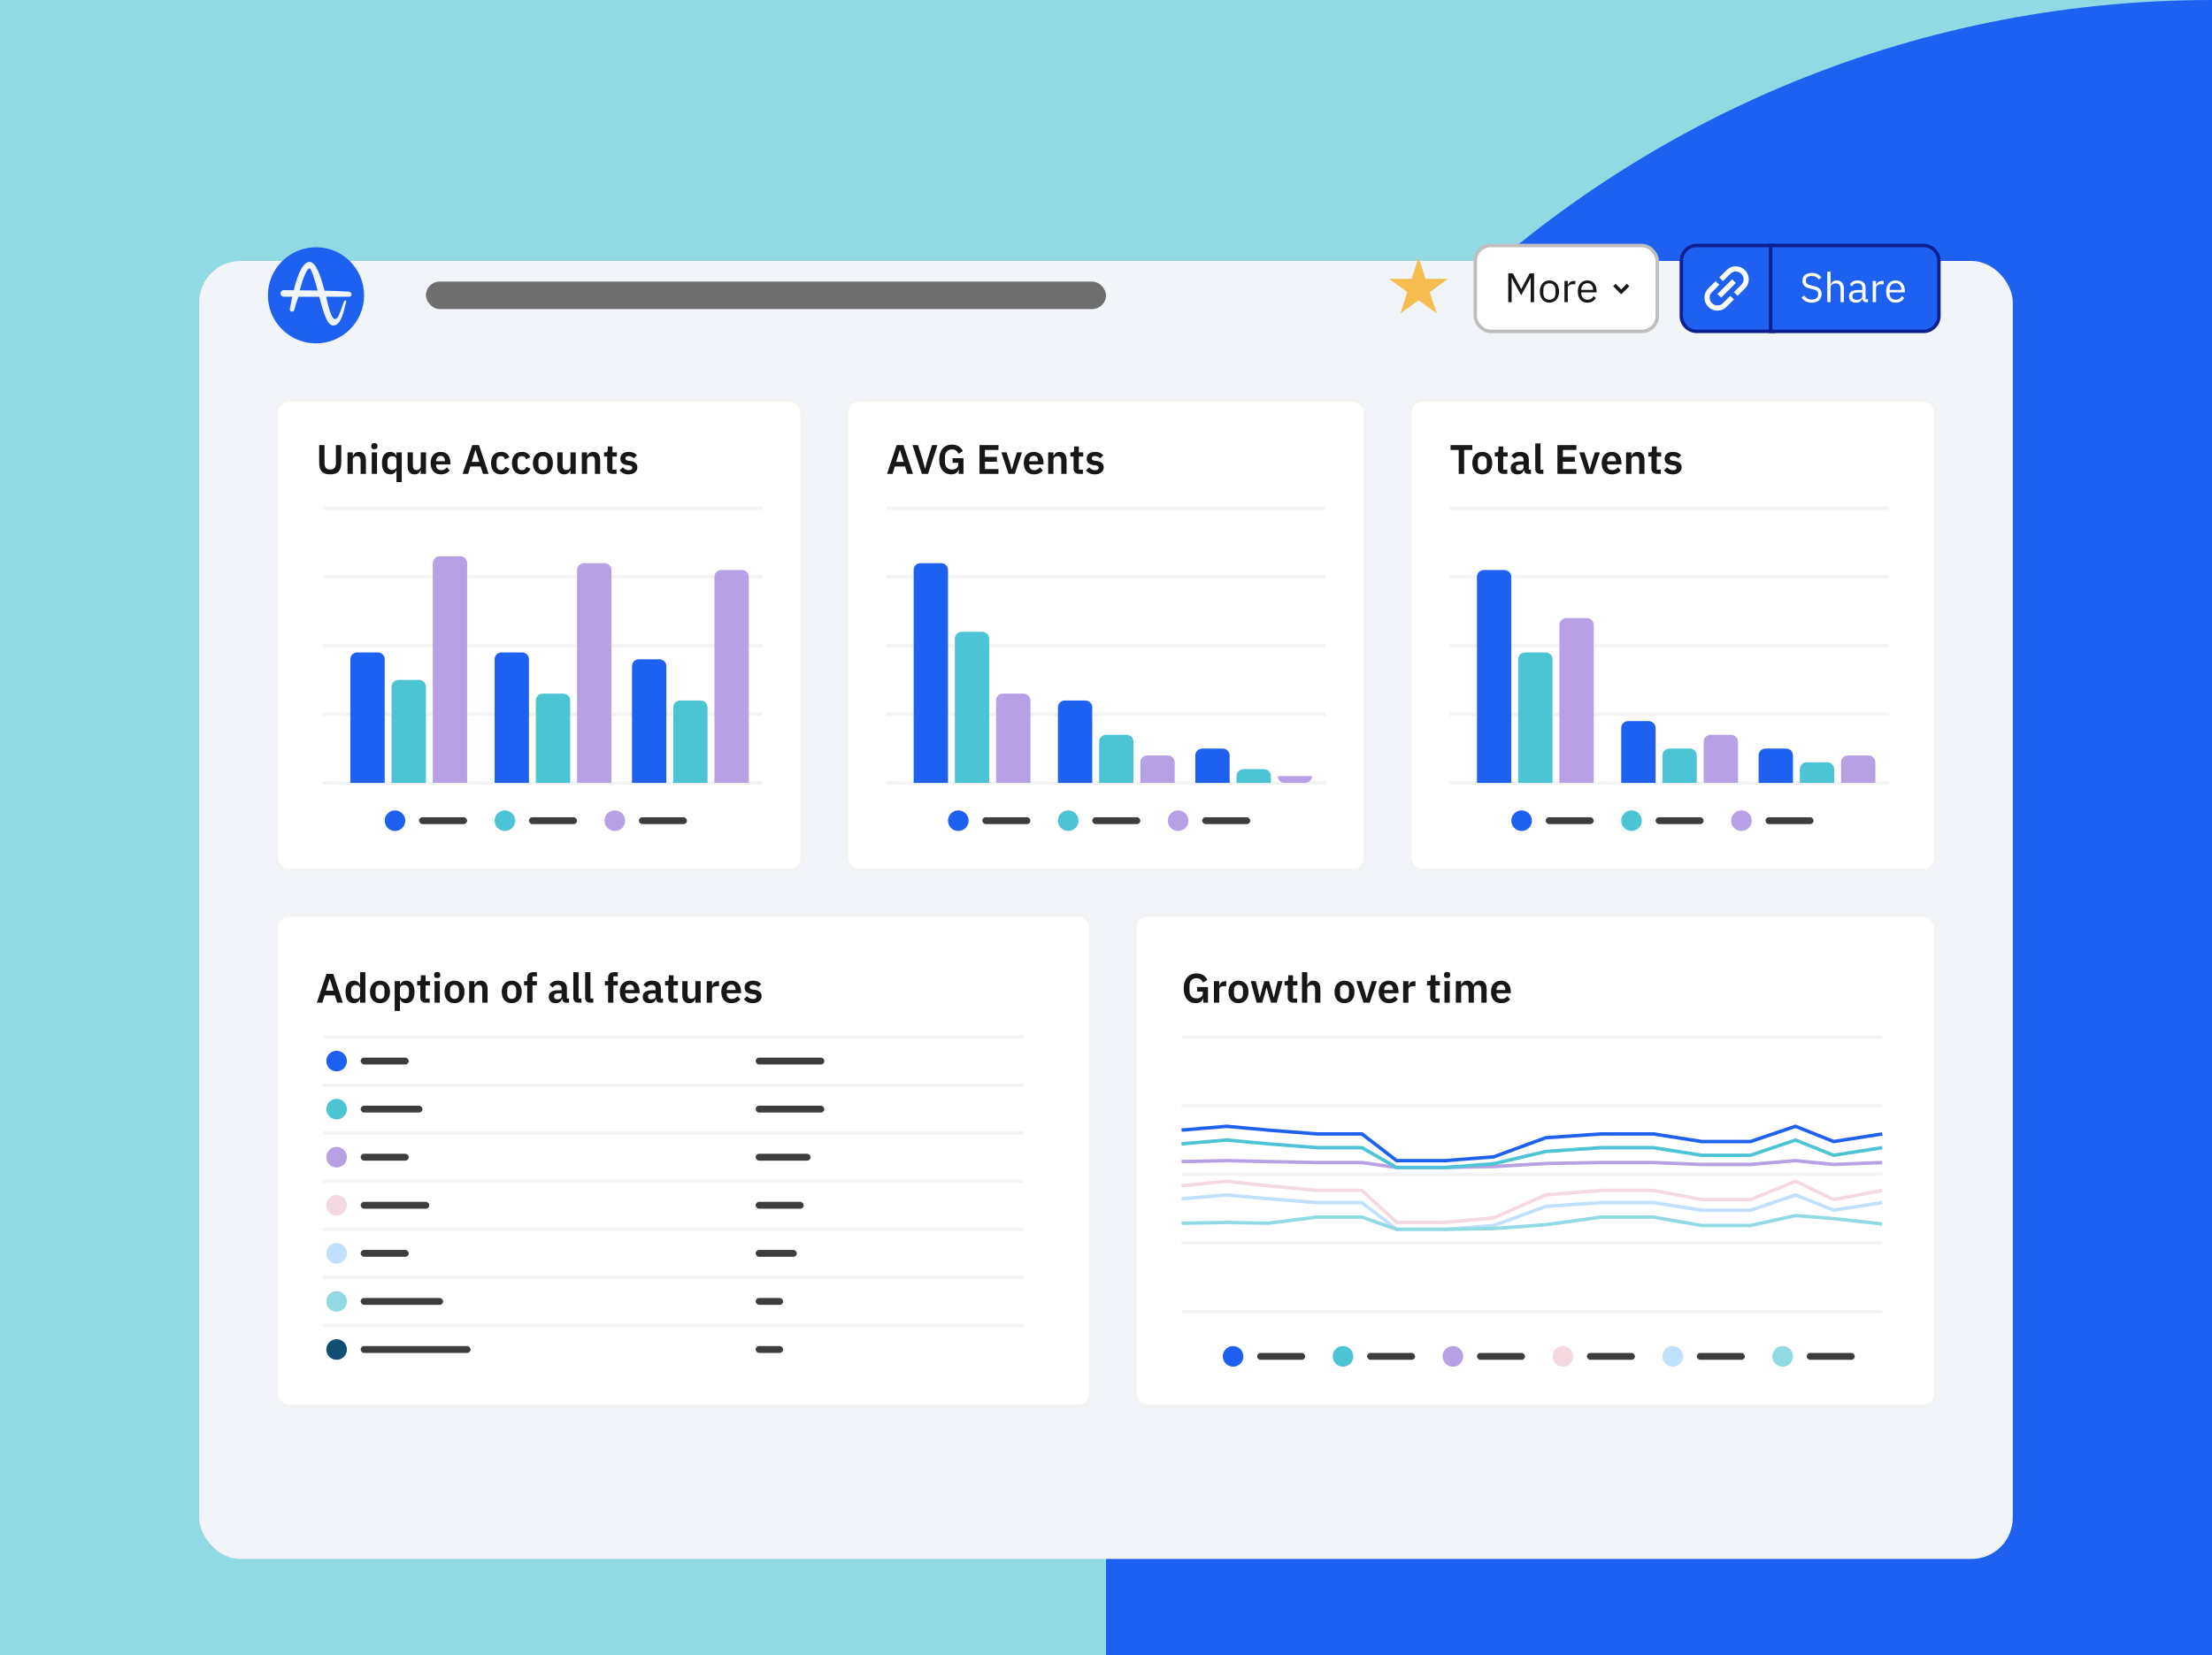 <svg xmlns="http://www.w3.org/2000/svg" fill="none" viewBox="0 0 322 241" height="241" width="322">
<rect fill="#91D9E3" height="241" width="322"></rect>
<path fill="#1E61F0" d="M161 161C161 72.082 233.082 0 322 0V241H161V161Z"></path>
<g filter="url(#filter0_d_3741_6303)">
<rect fill="#F1F4F9" rx="6" height="189" width="264" y="26" x="29"></rect>
</g>
<path fill="#F5BD4F" d="M206.5 37.5L207.51 40.609H210.78L208.135 42.531L209.145 45.641L206.5 43.719L203.855 45.641L204.865 42.531L202.22 40.609H205.49L206.5 37.5Z"></path>
<rect fill="white" rx="2.25" height="12.5" width="26.5" y="35.75" x="214.75"></rect>
<rect stroke-width="0.5" stroke="#BEBEBE" rx="2.25" height="12.5" width="26.5" y="35.75" x="214.75"></rect>
<path fill="#171717" d="M222.822 40.472H222.792L222.438 41.174L221.436 42.998L220.434 41.174L220.08 40.472H220.05V44H219.558V39.812H220.23L221.43 42.068H221.46L222.666 39.812H223.314V44H222.822V40.472ZM225.549 44.072C225.341 44.072 225.151 44.034 224.979 43.958C224.807 43.882 224.659 43.774 224.535 43.634C224.415 43.49 224.321 43.32 224.253 43.124C224.185 42.924 224.151 42.7 224.151 42.452C224.151 42.208 224.185 41.986 224.253 41.786C224.321 41.586 224.415 41.416 224.535 41.276C224.659 41.132 224.807 41.022 224.979 40.946C225.151 40.87 225.341 40.832 225.549 40.832C225.757 40.832 225.945 40.87 226.113 40.946C226.285 41.022 226.433 41.132 226.557 41.276C226.681 41.416 226.777 41.586 226.845 41.786C226.913 41.986 226.947 42.208 226.947 42.452C226.947 42.7 226.913 42.924 226.845 43.124C226.777 43.32 226.681 43.49 226.557 43.634C226.433 43.774 226.285 43.882 226.113 43.958C225.945 44.034 225.757 44.072 225.549 44.072ZM225.549 43.646C225.809 43.646 226.021 43.566 226.185 43.406C226.349 43.246 226.431 43.002 226.431 42.674V42.23C226.431 41.902 226.349 41.658 226.185 41.498C226.021 41.338 225.809 41.258 225.549 41.258C225.289 41.258 225.077 41.338 224.913 41.498C224.749 41.658 224.667 41.902 224.667 42.23V42.674C224.667 43.002 224.749 43.246 224.913 43.406C225.077 43.566 225.289 43.646 225.549 43.646ZM227.737 44V40.904H228.217V41.474H228.247C228.303 41.326 228.403 41.194 228.547 41.078C228.691 40.962 228.889 40.904 229.141 40.904H229.327V41.384H229.045C228.785 41.384 228.581 41.434 228.433 41.534C228.289 41.63 228.217 41.752 228.217 41.9V44H227.737ZM231.074 44.072C230.862 44.072 230.67 44.034 230.498 43.958C230.33 43.882 230.184 43.774 230.06 43.634C229.94 43.49 229.846 43.32 229.778 43.124C229.714 42.924 229.682 42.7 229.682 42.452C229.682 42.208 229.714 41.986 229.778 41.786C229.846 41.586 229.94 41.416 230.06 41.276C230.184 41.132 230.33 41.022 230.498 40.946C230.67 40.87 230.862 40.832 231.074 40.832C231.282 40.832 231.468 40.87 231.632 40.946C231.796 41.022 231.936 41.128 232.052 41.264C232.168 41.396 232.256 41.554 232.316 41.738C232.38 41.922 232.412 42.124 232.412 42.344V42.572H230.186V42.716C230.186 42.848 230.206 42.972 230.246 43.088C230.29 43.2 230.35 43.298 230.426 43.382C230.506 43.466 230.602 43.532 230.714 43.58C230.83 43.628 230.96 43.652 231.104 43.652C231.3 43.652 231.47 43.606 231.614 43.514C231.762 43.422 231.876 43.29 231.956 43.118L232.298 43.364C232.198 43.576 232.042 43.748 231.83 43.88C231.618 44.008 231.366 44.072 231.074 44.072ZM231.074 41.234C230.942 41.234 230.822 41.258 230.714 41.306C230.606 41.35 230.512 41.414 230.432 41.498C230.356 41.582 230.296 41.682 230.252 41.798C230.208 41.91 230.186 42.034 230.186 42.17V42.212H231.896V42.146C231.896 41.87 231.82 41.65 231.668 41.486C231.52 41.318 231.322 41.234 231.074 41.234Z"></path>
<path stroke-width="0.5" stroke="#171717" d="M235 41.5L236 42.5L237 41.5"></path>
<path fill="#1E61F0" d="M258 35.75H258.25V36V48V48.25H258H247C245.757 48.25 244.75 47.243 244.75 46V38C244.75 36.757 245.757 35.75 247 35.75H258Z"></path>
<path stroke-width="0.5" stroke="#0D1F91" d="M258 35.75H258.25V36V48V48.25H258H247C245.757 48.25 244.75 47.243 244.75 46V38C244.75 36.757 245.757 35.75 247 35.75H258Z"></path>
<path fill="white" d="M252.41 43.605L251.342 44.673C250.973 45.042 250.528 45.227 250.008 45.227C249.487 45.227 249.042 45.042 248.673 44.673C248.304 44.304 248.119 43.859 248.119 43.339C248.119 42.818 248.304 42.373 248.673 42.004L249.741 40.936L250.275 41.47L249.207 42.538C248.985 42.76 248.873 43.027 248.873 43.339C248.873 43.65 248.985 43.917 249.207 44.139C249.429 44.362 249.696 44.473 250.008 44.473C250.319 44.473 250.586 44.362 250.809 44.139L251.876 43.072L252.41 43.605ZM250.542 43.339L250.008 42.805L252.143 40.669L252.677 41.203L250.542 43.339ZM252.944 43.072L252.41 42.538L253.478 41.47C253.7 41.248 253.811 40.981 253.811 40.669C253.811 40.358 253.7 40.091 253.478 39.868C253.255 39.646 252.988 39.535 252.677 39.535C252.366 39.535 252.099 39.646 251.876 39.868L250.809 40.936L250.275 40.402L251.342 39.335C251.712 38.965 252.156 38.781 252.677 38.781C253.198 38.781 253.642 38.965 254.012 39.335C254.381 39.704 254.565 40.149 254.565 40.669C254.565 41.19 254.381 41.635 254.012 42.004L252.944 43.072Z"></path>
<path fill="#1E61F0" d="M258 35.75H257.75V36V48V48.25H258H280C281.243 48.25 282.25 47.243 282.25 46V38C282.25 36.757 281.243 35.75 280 35.75H258Z"></path>
<path stroke-width="0.5" stroke="#0D1F91" d="M258 35.75H257.75V36V48V48.25H258H280C281.243 48.25 282.25 47.243 282.25 46V38C282.25 36.757 281.243 35.75 280 35.75H258Z"></path>
<path fill="white" d="M263.734 44.072C263.394 44.072 263.104 44.008 262.864 43.88C262.624 43.748 262.42 43.568 262.252 43.34L262.624 43.028C262.772 43.224 262.936 43.374 263.116 43.478C263.296 43.578 263.508 43.628 263.752 43.628C264.052 43.628 264.28 43.556 264.436 43.412C264.596 43.268 264.676 43.076 264.676 42.836C264.676 42.636 264.616 42.482 264.496 42.374C264.376 42.266 264.178 42.18 263.902 42.116L263.56 42.038C263.176 41.95 262.882 41.818 262.678 41.642C262.478 41.462 262.378 41.21 262.378 40.886C262.378 40.702 262.412 40.538 262.48 40.394C262.548 40.25 262.642 40.13 262.762 40.034C262.886 39.938 263.032 39.866 263.2 39.818C263.372 39.766 263.56 39.74 263.764 39.74C264.08 39.74 264.35 39.798 264.574 39.914C264.802 40.03 264.994 40.2 265.15 40.424L264.772 40.7C264.656 40.54 264.516 40.414 264.352 40.322C264.188 40.23 263.984 40.184 263.74 40.184C263.472 40.184 263.26 40.242 263.104 40.358C262.952 40.47 262.876 40.64 262.876 40.868C262.876 41.068 262.94 41.22 263.068 41.324C263.2 41.424 263.398 41.504 263.662 41.564L264.004 41.642C264.416 41.734 264.714 41.874 264.898 42.062C265.082 42.25 265.174 42.5 265.174 42.812C265.174 43.004 265.14 43.178 265.072 43.334C265.008 43.49 264.914 43.622 264.79 43.73C264.666 43.838 264.514 43.922 264.334 43.982C264.158 44.042 263.958 44.072 263.734 44.072ZM265.996 39.56H266.476V41.408H266.5C266.576 41.232 266.682 41.092 266.818 40.988C266.958 40.884 267.144 40.832 267.376 40.832C267.696 40.832 267.948 40.936 268.132 41.144C268.32 41.348 268.414 41.638 268.414 42.014V44H267.934V42.098C267.934 41.542 267.7 41.264 267.232 41.264C267.136 41.264 267.042 41.276 266.95 41.3C266.862 41.324 266.782 41.36 266.71 41.408C266.638 41.456 266.58 41.518 266.536 41.594C266.496 41.666 266.476 41.752 266.476 41.852V44H265.996V39.56ZM271.656 44C271.476 44 271.346 43.952 271.266 43.856C271.19 43.76 271.142 43.64 271.122 43.496H271.092C271.024 43.688 270.912 43.832 270.756 43.928C270.6 44.024 270.414 44.072 270.198 44.072C269.87 44.072 269.614 43.988 269.43 43.82C269.25 43.652 269.16 43.424 269.16 43.136C269.16 42.844 269.266 42.62 269.478 42.464C269.694 42.308 270.028 42.23 270.48 42.23H271.092V41.924C271.092 41.704 271.032 41.536 270.912 41.42C270.792 41.304 270.608 41.246 270.36 41.246C270.172 41.246 270.014 41.288 269.886 41.372C269.762 41.456 269.658 41.568 269.574 41.708L269.286 41.438C269.37 41.27 269.504 41.128 269.688 41.012C269.872 40.892 270.104 40.832 270.384 40.832C270.76 40.832 271.052 40.924 271.26 41.108C271.468 41.292 271.572 41.548 271.572 41.876V43.58H271.926V44H271.656ZM270.276 43.664C270.396 43.664 270.506 43.65 270.606 43.622C270.706 43.594 270.792 43.554 270.864 43.502C270.936 43.45 270.992 43.39 271.032 43.322C271.072 43.254 271.092 43.18 271.092 43.1V42.59H270.456C270.18 42.59 269.978 42.63 269.85 42.71C269.726 42.79 269.664 42.906 269.664 43.058V43.184C269.664 43.336 269.718 43.454 269.826 43.538C269.938 43.622 270.088 43.664 270.276 43.664ZM272.612 44V40.904H273.092V41.474H273.122C273.178 41.326 273.278 41.194 273.422 41.078C273.566 40.962 273.764 40.904 274.016 40.904H274.202V41.384H273.92C273.66 41.384 273.456 41.434 273.308 41.534C273.164 41.63 273.092 41.752 273.092 41.9V44H272.612ZM275.949 44.072C275.737 44.072 275.545 44.034 275.373 43.958C275.205 43.882 275.059 43.774 274.935 43.634C274.815 43.49 274.721 43.32 274.653 43.124C274.589 42.924 274.557 42.7 274.557 42.452C274.557 42.208 274.589 41.986 274.653 41.786C274.721 41.586 274.815 41.416 274.935 41.276C275.059 41.132 275.205 41.022 275.373 40.946C275.545 40.87 275.737 40.832 275.949 40.832C276.157 40.832 276.343 40.87 276.507 40.946C276.671 41.022 276.811 41.128 276.927 41.264C277.043 41.396 277.131 41.554 277.191 41.738C277.255 41.922 277.287 42.124 277.287 42.344V42.572H275.061V42.716C275.061 42.848 275.081 42.972 275.121 43.088C275.165 43.2 275.225 43.298 275.301 43.382C275.381 43.466 275.477 43.532 275.589 43.58C275.705 43.628 275.835 43.652 275.979 43.652C276.175 43.652 276.345 43.606 276.489 43.514C276.637 43.422 276.751 43.29 276.831 43.118L277.173 43.364C277.073 43.576 276.917 43.748 276.705 43.88C276.493 44.008 276.241 44.072 275.949 44.072ZM275.949 41.234C275.817 41.234 275.697 41.258 275.589 41.306C275.481 41.35 275.387 41.414 275.307 41.498C275.231 41.582 275.171 41.682 275.127 41.798C275.083 41.91 275.061 42.034 275.061 42.17V42.212H276.771V42.146C276.771 41.87 276.695 41.65 276.543 41.486C276.395 41.318 276.197 41.234 275.949 41.234Z"></path>
<rect stroke-width="0.5" stroke="#F3F3F3" fill="white" rx="1.75" height="71.5" width="118.5" y="133.25" x="40.25"></rect>
<rect fill="#3D3D3D" rx="0.5" height="1" width="10" y="154" x="110"></rect>
<rect fill="#3D3D3D" rx="0.5" height="1" width="10" y="161" x="110"></rect>
<rect fill="#3D3D3D" rx="0.5" height="1" width="8" y="168" x="110"></rect>
<rect fill="#3D3D3D" rx="0.5" height="1" width="7" y="175" x="110"></rect>
<rect fill="#3D3D3D" rx="0.5" height="1" width="6" y="182" x="110"></rect>
<rect fill="#3D3D3D" rx="0.5" height="1" width="4" y="189" x="110"></rect>
<rect fill="#3D3D3D" rx="0.5" height="1" width="4" y="196" x="110"></rect>
<path fill="#171717" d="M49.084 146L48.748 144.932H47.26L46.93 146H46.126L47.53 141.812H48.514L49.906 146H49.084ZM48.016 142.532H47.986L47.452 144.254H48.556L48.016 142.532ZM52.419 145.478H52.389C52.333 145.658 52.227 145.802 52.071 145.91C51.915 146.018 51.733 146.072 51.525 146.072C51.129 146.072 50.825 145.93 50.613 145.646C50.405 145.362 50.301 144.956 50.301 144.428C50.301 143.904 50.405 143.502 50.613 143.222C50.825 142.938 51.129 142.796 51.525 142.796C51.733 142.796 51.915 142.85 52.071 142.958C52.227 143.062 52.333 143.204 52.389 143.384H52.419V141.56H53.187V146H52.419V145.478ZM51.771 145.436C51.955 145.436 52.109 145.392 52.233 145.304C52.357 145.216 52.419 145.09 52.419 144.926V143.93C52.419 143.778 52.357 143.656 52.233 143.564C52.109 143.472 51.955 143.426 51.771 143.426C51.571 143.426 51.409 143.494 51.285 143.63C51.165 143.762 51.105 143.94 51.105 144.164V144.704C51.105 144.928 51.165 145.106 51.285 145.238C51.409 145.37 51.571 145.436 51.771 145.436ZM55.315 146.072C55.091 146.072 54.889 146.034 54.709 145.958C54.533 145.882 54.381 145.772 54.253 145.628C54.129 145.484 54.033 145.312 53.965 145.112C53.897 144.908 53.863 144.68 53.863 144.428C53.863 144.176 53.897 143.95 53.965 143.75C54.033 143.55 54.129 143.38 54.253 143.24C54.381 143.096 54.533 142.986 54.709 142.91C54.889 142.834 55.091 142.796 55.315 142.796C55.539 142.796 55.741 142.834 55.921 142.91C56.101 142.986 56.253 143.096 56.377 143.24C56.505 143.38 56.603 143.55 56.671 143.75C56.739 143.95 56.773 144.176 56.773 144.428C56.773 144.68 56.739 144.908 56.671 145.112C56.603 145.312 56.505 145.484 56.377 145.628C56.253 145.772 56.101 145.882 55.921 145.958C55.741 146.034 55.539 146.072 55.315 146.072ZM55.315 145.454C55.519 145.454 55.679 145.392 55.795 145.268C55.911 145.144 55.969 144.962 55.969 144.722V144.14C55.969 143.904 55.911 143.724 55.795 143.6C55.679 143.476 55.519 143.414 55.315 143.414C55.115 143.414 54.957 143.476 54.841 143.6C54.725 143.724 54.667 143.904 54.667 144.14V144.722C54.667 144.962 54.725 145.144 54.841 145.268C54.957 145.392 55.115 145.454 55.315 145.454ZM57.454 142.868H58.222V143.384H58.246C58.302 143.204 58.408 143.062 58.564 142.958C58.72 142.85 58.902 142.796 59.11 142.796C59.51 142.796 59.814 142.938 60.022 143.222C60.234 143.502 60.34 143.904 60.34 144.428C60.34 144.956 60.234 145.362 60.022 145.646C59.814 145.93 59.51 146.072 59.11 146.072C58.902 146.072 58.72 146.018 58.564 145.91C58.412 145.802 58.306 145.658 58.246 145.478H58.222V147.2H57.454V142.868ZM58.864 145.436C59.064 145.436 59.226 145.37 59.35 145.238C59.474 145.106 59.536 144.928 59.536 144.704V144.164C59.536 143.94 59.474 143.762 59.35 143.63C59.226 143.494 59.064 143.426 58.864 143.426C58.68 143.426 58.526 143.472 58.402 143.564C58.282 143.656 58.222 143.778 58.222 143.93V144.926C58.222 145.09 58.282 145.216 58.402 145.304C58.526 145.392 58.68 145.436 58.864 145.436ZM61.994 146C61.73 146 61.528 145.932 61.388 145.796C61.252 145.656 61.184 145.458 61.184 145.202V143.48H60.722V142.868H60.962C61.078 142.868 61.156 142.842 61.196 142.79C61.24 142.734 61.262 142.652 61.262 142.544V142.01H61.952V142.868H62.594V143.48H61.952V145.388H62.546V146H61.994ZM63.644 142.412C63.484 142.412 63.368 142.376 63.296 142.304C63.228 142.232 63.194 142.14 63.194 142.028V141.908C63.194 141.796 63.228 141.704 63.296 141.632C63.368 141.56 63.484 141.524 63.644 141.524C63.8 141.524 63.914 141.56 63.986 141.632C64.058 141.704 64.094 141.796 64.094 141.908V142.028C64.094 142.14 64.058 142.232 63.986 142.304C63.914 142.376 63.8 142.412 63.644 142.412ZM63.26 142.868H64.028V146H63.26V142.868ZM66.161 146.072C65.937 146.072 65.735 146.034 65.555 145.958C65.379 145.882 65.227 145.772 65.099 145.628C64.975 145.484 64.879 145.312 64.811 145.112C64.743 144.908 64.709 144.68 64.709 144.428C64.709 144.176 64.743 143.95 64.811 143.75C64.879 143.55 64.975 143.38 65.099 143.24C65.227 143.096 65.379 142.986 65.555 142.91C65.735 142.834 65.937 142.796 66.161 142.796C66.385 142.796 66.587 142.834 66.767 142.91C66.947 142.986 67.099 143.096 67.223 143.24C67.351 143.38 67.449 143.55 67.517 143.75C67.585 143.95 67.619 144.176 67.619 144.428C67.619 144.68 67.585 144.908 67.517 145.112C67.449 145.312 67.351 145.484 67.223 145.628C67.099 145.772 66.947 145.882 66.767 145.958C66.587 146.034 66.385 146.072 66.161 146.072ZM66.161 145.454C66.365 145.454 66.525 145.392 66.641 145.268C66.757 145.144 66.815 144.962 66.815 144.722V144.14C66.815 143.904 66.757 143.724 66.641 143.6C66.525 143.476 66.365 143.414 66.161 143.414C65.961 143.414 65.803 143.476 65.687 143.6C65.571 143.724 65.513 143.904 65.513 144.14V144.722C65.513 144.962 65.571 145.144 65.687 145.268C65.803 145.392 65.961 145.454 66.161 145.454ZM68.299 146V142.868H69.067V143.39H69.097C69.162 143.222 69.261 143.082 69.397 142.97C69.537 142.854 69.73 142.796 69.974 142.796C70.297 142.796 70.546 142.902 70.718 143.114C70.889 143.326 70.975 143.628 70.975 144.02V146H70.207V144.098C70.207 143.874 70.168 143.706 70.088 143.594C70.007 143.482 69.876 143.426 69.692 143.426C69.612 143.426 69.534 143.438 69.457 143.462C69.385 143.482 69.32 143.514 69.26 143.558C69.204 143.598 69.157 143.65 69.121 143.714C69.085 143.774 69.067 143.846 69.067 143.93V146H68.299ZM74.487 146.072C74.263 146.072 74.061 146.034 73.881 145.958C73.705 145.882 73.553 145.772 73.425 145.628C73.301 145.484 73.205 145.312 73.137 145.112C73.069 144.908 73.035 144.68 73.035 144.428C73.035 144.176 73.069 143.95 73.137 143.75C73.205 143.55 73.301 143.38 73.425 143.24C73.553 143.096 73.705 142.986 73.881 142.91C74.061 142.834 74.263 142.796 74.487 142.796C74.711 142.796 74.913 142.834 75.093 142.91C75.273 142.986 75.425 143.096 75.549 143.24C75.677 143.38 75.775 143.55 75.843 143.75C75.911 143.95 75.945 144.176 75.945 144.428C75.945 144.68 75.911 144.908 75.843 145.112C75.775 145.312 75.677 145.484 75.549 145.628C75.425 145.772 75.273 145.882 75.093 145.958C74.913 146.034 74.711 146.072 74.487 146.072ZM74.487 145.454C74.691 145.454 74.851 145.392 74.967 145.268C75.083 145.144 75.141 144.962 75.141 144.722V144.14C75.141 143.904 75.083 143.724 74.967 143.6C74.851 143.476 74.691 143.414 74.487 143.414C74.287 143.414 74.129 143.476 74.013 143.6C73.897 143.724 73.839 143.904 73.839 144.14V144.722C73.839 144.962 73.897 145.144 74.013 145.268C74.129 145.392 74.287 145.454 74.487 145.454ZM76.746 143.474H76.284V142.868H76.746V142.418C76.746 142.142 76.819 141.93 76.963 141.782C77.111 141.634 77.326 141.56 77.611 141.56H78.156V142.172H77.514V142.868H78.156V143.474H77.514V146H76.746V143.474ZM82.41 146C82.242 146 82.108 145.952 82.008 145.856C81.912 145.756 81.852 145.624 81.828 145.46H81.792C81.74 145.664 81.634 145.818 81.474 145.922C81.314 146.022 81.116 146.072 80.88 146.072C80.56 146.072 80.314 145.988 80.142 145.82C79.97 145.652 79.884 145.428 79.884 145.148C79.884 144.824 80 144.584 80.232 144.428C80.464 144.268 80.794 144.188 81.222 144.188H81.756V143.96C81.756 143.784 81.71 143.648 81.618 143.552C81.526 143.456 81.378 143.408 81.174 143.408C80.994 143.408 80.848 143.448 80.736 143.528C80.628 143.604 80.536 143.696 80.46 143.804L80.004 143.396C80.12 143.216 80.274 143.072 80.466 142.964C80.658 142.852 80.912 142.796 81.228 142.796C81.652 142.796 81.974 142.892 82.194 143.084C82.414 143.276 82.524 143.552 82.524 143.912V145.388H82.836V146H82.41ZM81.138 145.514C81.31 145.514 81.456 145.476 81.576 145.4C81.696 145.324 81.756 145.212 81.756 145.064V144.65H81.264C80.864 144.65 80.664 144.778 80.664 145.034V145.136C80.664 145.264 80.704 145.36 80.784 145.424C80.868 145.484 80.986 145.514 81.138 145.514ZM84.226 146C83.962 146 83.768 145.934 83.644 145.802C83.52 145.67 83.458 145.484 83.458 145.244V141.56H84.226V145.388H84.64V146H84.226ZM85.948 146C85.684 146 85.49 145.934 85.366 145.802C85.242 145.67 85.18 145.484 85.18 145.244V141.56H85.948V145.388H86.362V146H85.948ZM88.518 143.474H88.056V142.868H88.518V142.418C88.518 142.142 88.59 141.93 88.734 141.782C88.882 141.634 89.098 141.56 89.382 141.56H89.928V142.172H89.286V142.868H89.928V143.474H89.286V146H88.518V143.474ZM91.702 146.072C91.47 146.072 91.262 146.034 91.078 145.958C90.898 145.878 90.744 145.768 90.616 145.628C90.492 145.484 90.396 145.312 90.328 145.112C90.26 144.908 90.226 144.68 90.226 144.428C90.226 144.18 90.258 143.956 90.322 143.756C90.39 143.556 90.486 143.386 90.61 143.246C90.734 143.102 90.886 142.992 91.066 142.916C91.246 142.836 91.45 142.796 91.678 142.796C91.922 142.796 92.134 142.838 92.314 142.922C92.494 143.006 92.642 143.12 92.758 143.264C92.874 143.408 92.96 143.576 93.016 143.768C93.076 143.956 93.106 144.158 93.106 144.374V144.626H91.024V144.704C91.024 144.932 91.088 145.116 91.216 145.256C91.344 145.392 91.534 145.46 91.786 145.46C91.978 145.46 92.134 145.42 92.254 145.34C92.378 145.26 92.488 145.158 92.584 145.034L92.998 145.496C92.87 145.676 92.694 145.818 92.47 145.922C92.25 146.022 91.994 146.072 91.702 146.072ZM91.69 143.372C91.486 143.372 91.324 143.44 91.204 143.576C91.084 143.712 91.024 143.888 91.024 144.104V144.152H92.308V144.098C92.308 143.882 92.254 143.708 92.146 143.576C92.042 143.44 91.89 143.372 91.69 143.372ZM96.086 146C95.918 146 95.784 145.952 95.684 145.856C95.588 145.756 95.528 145.624 95.504 145.46H95.468C95.416 145.664 95.31 145.818 95.15 145.922C94.99 146.022 94.792 146.072 94.556 146.072C94.236 146.072 93.99 145.988 93.818 145.82C93.646 145.652 93.56 145.428 93.56 145.148C93.56 144.824 93.676 144.584 93.908 144.428C94.14 144.268 94.47 144.188 94.898 144.188H95.432V143.96C95.432 143.784 95.386 143.648 95.294 143.552C95.202 143.456 95.054 143.408 94.85 143.408C94.67 143.408 94.524 143.448 94.412 143.528C94.304 143.604 94.212 143.696 94.136 143.804L93.68 143.396C93.796 143.216 93.95 143.072 94.142 142.964C94.334 142.852 94.588 142.796 94.904 142.796C95.328 142.796 95.65 142.892 95.87 143.084C96.09 143.276 96.2 143.552 96.2 143.912V145.388H96.512V146H96.086ZM94.814 145.514C94.986 145.514 95.132 145.476 95.252 145.4C95.372 145.324 95.432 145.212 95.432 145.064V144.65H94.94C94.54 144.65 94.34 144.778 94.34 145.034V145.136C94.34 145.264 94.38 145.36 94.46 145.424C94.544 145.484 94.662 145.514 94.814 145.514ZM98.088 146C97.824 146 97.622 145.932 97.482 145.796C97.346 145.656 97.278 145.458 97.278 145.202V143.48H96.816V142.868H97.056C97.172 142.868 97.25 142.842 97.29 142.79C97.334 142.734 97.356 142.652 97.356 142.544V142.01H98.046V142.868H98.688V143.48H98.046V145.388H98.64V146H98.088ZM101.226 145.478H101.196C101.168 145.558 101.13 145.634 101.082 145.706C101.038 145.774 100.98 145.836 100.908 145.892C100.84 145.948 100.756 145.992 100.656 146.024C100.56 146.056 100.448 146.072 100.32 146.072C99.996 146.072 99.748 145.966 99.576 145.754C99.404 145.542 99.318 145.24 99.318 144.848V142.868H100.086V144.77C100.086 144.986 100.128 145.152 100.212 145.268C100.296 145.38 100.43 145.436 100.614 145.436C100.69 145.436 100.764 145.426 100.836 145.406C100.912 145.386 100.978 145.356 101.034 145.316C101.09 145.272 101.136 145.22 101.172 145.16C101.208 145.096 101.226 145.022 101.226 144.938V142.868H101.994V146H101.226V145.478ZM102.882 146V142.868H103.65V143.516H103.68C103.7 143.432 103.73 143.352 103.77 143.276C103.814 143.196 103.87 143.126 103.938 143.066C104.006 143.006 104.086 142.958 104.178 142.922C104.274 142.886 104.384 142.868 104.508 142.868H104.676V143.594H104.436C104.176 143.594 103.98 143.632 103.848 143.708C103.716 143.784 103.65 143.908 103.65 144.08V146H102.882ZM106.474 146.072C106.242 146.072 106.034 146.034 105.85 145.958C105.67 145.878 105.516 145.768 105.388 145.628C105.264 145.484 105.168 145.312 105.1 145.112C105.032 144.908 104.998 144.68 104.998 144.428C104.998 144.18 105.03 143.956 105.094 143.756C105.162 143.556 105.258 143.386 105.382 143.246C105.506 143.102 105.658 142.992 105.838 142.916C106.018 142.836 106.222 142.796 106.45 142.796C106.694 142.796 106.906 142.838 107.086 142.922C107.266 143.006 107.414 143.12 107.53 143.264C107.646 143.408 107.732 143.576 107.788 143.768C107.848 143.956 107.878 144.158 107.878 144.374V144.626H105.796V144.704C105.796 144.932 105.86 145.116 105.988 145.256C106.116 145.392 106.306 145.46 106.558 145.46C106.75 145.46 106.906 145.42 107.026 145.34C107.15 145.26 107.26 145.158 107.356 145.034L107.77 145.496C107.642 145.676 107.466 145.818 107.242 145.922C107.022 146.022 106.766 146.072 106.474 146.072ZM106.462 143.372C106.258 143.372 106.096 143.44 105.976 143.576C105.856 143.712 105.796 143.888 105.796 144.104V144.152H107.08V144.098C107.08 143.882 107.026 143.708 106.918 143.576C106.814 143.44 106.662 143.372 106.462 143.372ZM109.579 146.072C109.279 146.072 109.027 146.022 108.823 145.922C108.619 145.818 108.439 145.676 108.283 145.496L108.751 145.04C108.867 145.172 108.993 145.276 109.129 145.352C109.269 145.428 109.429 145.466 109.609 145.466C109.793 145.466 109.925 145.434 110.005 145.37C110.089 145.306 110.131 145.218 110.131 145.106C110.131 145.014 110.101 144.942 110.041 144.89C109.985 144.834 109.887 144.796 109.747 144.776L109.435 144.734C109.095 144.69 108.835 144.594 108.655 144.446C108.479 144.294 108.391 144.074 108.391 143.786C108.391 143.634 108.419 143.498 108.475 143.378C108.531 143.254 108.611 143.15 108.715 143.066C108.819 142.978 108.943 142.912 109.087 142.868C109.235 142.82 109.399 142.796 109.579 142.796C109.731 142.796 109.865 142.808 109.981 142.832C110.101 142.852 110.209 142.884 110.305 142.928C110.401 142.968 110.489 143.02 110.569 143.084C110.649 143.144 110.727 143.212 110.803 143.288L110.353 143.738C110.261 143.642 110.151 143.562 110.023 143.498C109.895 143.434 109.755 143.402 109.603 143.402C109.435 143.402 109.313 143.432 109.237 143.492C109.165 143.552 109.129 143.63 109.129 143.726C109.129 143.83 109.159 143.91 109.219 143.966C109.283 144.018 109.389 144.056 109.537 144.08L109.855 144.122C110.531 144.218 110.869 144.526 110.869 145.046C110.869 145.198 110.837 145.338 110.773 145.466C110.713 145.59 110.627 145.698 110.515 145.79C110.403 145.878 110.267 145.948 110.107 146C109.951 146.048 109.775 146.072 109.579 146.072Z"></path>
<circle fill="#1E61F0" r="1.5" cy="154.5" cx="49"></circle>
<rect fill="#3D3D3D" rx="0.5" height="1" width="7" y="154" x="52.5"></rect>
<circle fill="#4CC4D4" r="1.5" cy="161.5" cx="49"></circle>
<rect fill="#3D3D3D" rx="0.5" height="1" width="9" y="161" x="52.5"></rect>
<circle fill="#B7A1E4" r="1.5" cy="168.5" cx="49"></circle>
<rect fill="#3D3D3D" rx="0.5" height="1" width="7" y="168" x="52.5"></rect>
<circle fill="#F5D9E1" r="1.5" cy="175.5" cx="49"></circle>
<rect fill="#3D3D3D" rx="0.5" height="1" width="10" y="175" x="52.5"></rect>
<circle fill="#C1E0FE" r="1.5" cy="182.5" cx="49"></circle>
<rect fill="#3D3D3D" rx="0.5" height="1" width="7" y="182" x="52.5"></rect>
<circle fill="#91D9E3" r="1.5" cy="189.5" cx="49"></circle>
<rect fill="#3D3D3D" rx="0.5" height="1" width="12" y="189" x="52.5"></rect>
<circle fill="#0F4F73" r="1.5" cy="196.5" cx="49"></circle>
<rect fill="#3D3D3D" rx="0.5" height="1" width="16" y="196" x="52.5"></rect>
<path stroke-width="0.5" stroke="#F3F3F3" d="M47 151H149"></path>
<path stroke-width="0.5" stroke="#F3F3F3" d="M47 158H149"></path>
<path stroke-width="0.5" stroke="#F3F3F3" d="M47 165H149"></path>
<path stroke-width="0.5" stroke="#F3F3F3" d="M47 172H149"></path>
<path stroke-width="0.5" stroke="#F3F3F3" d="M47 179H149"></path>
<path stroke-width="0.5" stroke="#F3F3F3" d="M47 186H149"></path>
<path stroke-width="0.5" stroke="#F3F3F3" d="M47 193H149"></path>
<rect stroke-width="0.5" stroke="#F3F3F3" fill="white" rx="1.75" height="71.5" width="116.5" y="133.25" x="165.25"></rect>
<path stroke-width="0.5" stroke="#F3F3F3" d="M172 151H274"></path>
<path stroke-width="0.5" stroke="#F3F3F3" d="M172 161H274"></path>
<path stroke-width="0.5" stroke="#F3F3F3" d="M172 171H274"></path>
<path stroke-width="0.5" stroke="#F3F3F3" d="M172 181H274"></path>
<path stroke-width="0.5" stroke="#F3F3F3" d="M172 191H274"></path>
<circle fill="#1E61F0" r="1.5" cy="197.5" cx="179.5"></circle>
<rect fill="#3D3D3D" rx="0.5" height="1" width="7" y="197" x="183"></rect>
<circle fill="#4CC4D4" r="1.5" cy="197.5" cx="195.5"></circle>
<rect fill="#3D3D3D" rx="0.5" height="1" width="7" y="197" x="199"></rect>
<circle fill="#B7A1E4" r="1.5" cy="197.5" cx="211.5"></circle>
<rect fill="#3D3D3D" rx="0.5" height="1" width="7" y="197" x="215"></rect>
<circle fill="#F5D9E1" r="1.5" cy="197.5" cx="227.5"></circle>
<rect fill="#3D3D3D" rx="0.5" height="1" width="7" y="197" x="231"></rect>
<circle fill="#C1E0FE" r="1.5" cy="197.5" cx="243.5"></circle>
<rect fill="#3D3D3D" rx="0.5" height="1" width="7" y="197" x="247"></rect>
<circle fill="#91D9E3" r="1.5" cy="197.5" cx="259.5"></circle>
<rect fill="#3D3D3D" rx="0.5" height="1" width="7" y="197" x="263"></rect>
<path fill="#171717" d="M175.162 145.352H175.138C175.102 145.556 174.988 145.728 174.796 145.868C174.608 146.004 174.356 146.072 174.04 146.072C173.792 146.072 173.562 146.026 173.35 145.934C173.142 145.842 172.96 145.706 172.804 145.526C172.652 145.342 172.532 145.116 172.444 144.848C172.356 144.58 172.312 144.27 172.312 143.918C172.312 143.566 172.356 143.256 172.444 142.988C172.536 142.716 172.664 142.488 172.828 142.304C172.992 142.12 173.188 141.98 173.416 141.884C173.644 141.788 173.898 141.74 174.178 141.74C174.554 141.74 174.874 141.822 175.138 141.986C175.402 142.15 175.61 142.386 175.762 142.694L175.12 143.072C175.044 142.892 174.93 142.742 174.778 142.622C174.63 142.502 174.43 142.442 174.178 142.442C173.866 142.442 173.616 142.538 173.428 142.73C173.244 142.918 173.152 143.198 173.152 143.57V144.242C173.152 144.61 173.246 144.89 173.434 145.082C173.622 145.274 173.874 145.37 174.19 145.37C174.314 145.37 174.43 145.356 174.538 145.328C174.646 145.296 174.74 145.25 174.82 145.19C174.9 145.13 174.964 145.056 175.012 144.968C175.06 144.88 175.084 144.776 175.084 144.656V144.386H174.262V143.72H175.846V146H175.162V145.352ZM176.715 146V142.868H177.483V143.516H177.513C177.533 143.432 177.563 143.352 177.603 143.276C177.647 143.196 177.703 143.126 177.771 143.066C177.839 143.006 177.919 142.958 178.011 142.922C178.107 142.886 178.217 142.868 178.341 142.868H178.509V143.594H178.269C178.009 143.594 177.813 143.632 177.681 143.708C177.549 143.784 177.483 143.908 177.483 144.08V146H176.715ZM180.284 146.072C180.06 146.072 179.858 146.034 179.678 145.958C179.502 145.882 179.35 145.772 179.222 145.628C179.098 145.484 179.002 145.312 178.934 145.112C178.866 144.908 178.832 144.68 178.832 144.428C178.832 144.176 178.866 143.95 178.934 143.75C179.002 143.55 179.098 143.38 179.222 143.24C179.35 143.096 179.502 142.986 179.678 142.91C179.858 142.834 180.06 142.796 180.284 142.796C180.508 142.796 180.71 142.834 180.89 142.91C181.07 142.986 181.222 143.096 181.346 143.24C181.474 143.38 181.572 143.55 181.64 143.75C181.708 143.95 181.742 144.176 181.742 144.428C181.742 144.68 181.708 144.908 181.64 145.112C181.572 145.312 181.474 145.484 181.346 145.628C181.222 145.772 181.07 145.882 180.89 145.958C180.71 146.034 180.508 146.072 180.284 146.072ZM180.284 145.454C180.488 145.454 180.648 145.392 180.764 145.268C180.88 145.144 180.938 144.962 180.938 144.722V144.14C180.938 143.904 180.88 143.724 180.764 143.6C180.648 143.476 180.488 143.414 180.284 143.414C180.084 143.414 179.926 143.476 179.81 143.6C179.694 143.724 179.636 143.904 179.636 144.14V144.722C179.636 144.962 179.694 145.144 179.81 145.268C179.926 145.392 180.084 145.454 180.284 145.454ZM182.064 142.868H182.802L183.12 144.158L183.366 145.232H183.39L183.678 144.158L184.044 142.868H184.74L185.118 144.158L185.412 145.232H185.436L185.682 144.158L185.994 142.868H186.708L185.85 146H185.022L184.62 144.62L184.386 143.768H184.368L184.14 144.62L183.744 146H182.928L182.064 142.868ZM188.264 146C188 146 187.798 145.932 187.658 145.796C187.522 145.656 187.454 145.458 187.454 145.202V143.48H186.992V142.868H187.232C187.348 142.868 187.426 142.842 187.466 142.79C187.51 142.734 187.532 142.652 187.532 142.544V142.01H188.222V142.868H188.864V143.48H188.222V145.388H188.816V146H188.264ZM189.53 141.56H190.298V143.39H190.328C190.392 143.222 190.492 143.082 190.628 142.97C190.768 142.854 190.96 142.796 191.204 142.796C191.528 142.796 191.776 142.902 191.948 143.114C192.12 143.326 192.206 143.628 192.206 144.02V146H191.438V144.098C191.438 143.874 191.398 143.706 191.318 143.594C191.238 143.482 191.106 143.426 190.922 143.426C190.842 143.426 190.764 143.438 190.688 143.462C190.616 143.482 190.55 143.514 190.49 143.558C190.434 143.598 190.388 143.65 190.352 143.714C190.316 143.774 190.298 143.846 190.298 143.93V146H189.53V141.56ZM195.717 146.072C195.493 146.072 195.291 146.034 195.111 145.958C194.935 145.882 194.783 145.772 194.655 145.628C194.531 145.484 194.435 145.312 194.367 145.112C194.299 144.908 194.265 144.68 194.265 144.428C194.265 144.176 194.299 143.95 194.367 143.75C194.435 143.55 194.531 143.38 194.655 143.24C194.783 143.096 194.935 142.986 195.111 142.91C195.291 142.834 195.493 142.796 195.717 142.796C195.941 142.796 196.143 142.834 196.323 142.91C196.503 142.986 196.655 143.096 196.779 143.24C196.907 143.38 197.005 143.55 197.073 143.75C197.141 143.95 197.175 144.176 197.175 144.428C197.175 144.68 197.141 144.908 197.073 145.112C197.005 145.312 196.907 145.484 196.779 145.628C196.655 145.772 196.503 145.882 196.323 145.958C196.143 146.034 195.941 146.072 195.717 146.072ZM195.717 145.454C195.921 145.454 196.081 145.392 196.197 145.268C196.313 145.144 196.371 144.962 196.371 144.722V144.14C196.371 143.904 196.313 143.724 196.197 143.6C196.081 143.476 195.921 143.414 195.717 143.414C195.517 143.414 195.359 143.476 195.243 143.6C195.127 143.724 195.069 143.904 195.069 144.14V144.722C195.069 144.962 195.127 145.144 195.243 145.268C195.359 145.392 195.517 145.454 195.717 145.454ZM198.481 146L197.437 142.868H198.193L198.631 144.218L198.937 145.334H198.979L199.285 144.218L199.711 142.868H200.443L199.393 146H198.481ZM202.175 146.072C201.943 146.072 201.735 146.034 201.551 145.958C201.371 145.878 201.217 145.768 201.089 145.628C200.965 145.484 200.869 145.312 200.801 145.112C200.733 144.908 200.699 144.68 200.699 144.428C200.699 144.18 200.731 143.956 200.795 143.756C200.863 143.556 200.959 143.386 201.083 143.246C201.207 143.102 201.359 142.992 201.539 142.916C201.719 142.836 201.923 142.796 202.151 142.796C202.395 142.796 202.607 142.838 202.787 142.922C202.967 143.006 203.115 143.12 203.231 143.264C203.347 143.408 203.433 143.576 203.489 143.768C203.549 143.956 203.579 144.158 203.579 144.374V144.626H201.497V144.704C201.497 144.932 201.561 145.116 201.689 145.256C201.817 145.392 202.007 145.46 202.259 145.46C202.451 145.46 202.607 145.42 202.727 145.34C202.851 145.26 202.961 145.158 203.057 145.034L203.471 145.496C203.343 145.676 203.167 145.818 202.943 145.922C202.723 146.022 202.467 146.072 202.175 146.072ZM202.163 143.372C201.959 143.372 201.797 143.44 201.677 143.576C201.557 143.712 201.497 143.888 201.497 144.104V144.152H202.781V144.098C202.781 143.882 202.727 143.708 202.619 143.576C202.515 143.44 202.363 143.372 202.163 143.372ZM204.255 146V142.868H205.023V143.516H205.053C205.073 143.432 205.103 143.352 205.143 143.276C205.187 143.196 205.243 143.126 205.311 143.066C205.379 143.006 205.459 142.958 205.551 142.922C205.647 142.886 205.757 142.868 205.881 142.868H206.049V143.594H205.809C205.549 143.594 205.353 143.632 205.221 143.708C205.089 143.784 205.023 143.908 205.023 144.08V146H204.255ZM209.006 146C208.742 146 208.54 145.932 208.4 145.796C208.264 145.656 208.196 145.458 208.196 145.202V143.48H207.734V142.868H207.974C208.09 142.868 208.168 142.842 208.208 142.79C208.252 142.734 208.274 142.652 208.274 142.544V142.01H208.964V142.868H209.606V143.48H208.964V145.388H209.558V146H209.006ZM210.656 142.412C210.496 142.412 210.38 142.376 210.308 142.304C210.24 142.232 210.206 142.14 210.206 142.028V141.908C210.206 141.796 210.24 141.704 210.308 141.632C210.38 141.56 210.496 141.524 210.656 141.524C210.812 141.524 210.926 141.56 210.998 141.632C211.07 141.704 211.106 141.796 211.106 141.908V142.028C211.106 142.14 211.07 142.232 210.998 142.304C210.926 142.376 210.812 142.412 210.656 142.412ZM210.272 142.868H211.04V146H210.272V142.868ZM211.93 146V142.868H212.698V143.39H212.728C212.788 143.226 212.884 143.086 213.016 142.97C213.148 142.854 213.332 142.796 213.568 142.796C213.784 142.796 213.97 142.848 214.126 142.952C214.282 143.056 214.398 143.214 214.474 143.426H214.486C214.542 143.25 214.652 143.102 214.816 142.982C214.984 142.858 215.194 142.796 215.446 142.796C215.754 142.796 215.99 142.902 216.154 143.114C216.322 143.326 216.406 143.628 216.406 144.02V146H215.638V144.098C215.638 143.65 215.47 143.426 215.134 143.426C215.058 143.426 214.984 143.438 214.912 143.462C214.844 143.482 214.782 143.514 214.726 143.558C214.674 143.598 214.632 143.65 214.6 143.714C214.568 143.774 214.552 143.846 214.552 143.93V146H213.784V144.098C213.784 143.65 213.616 143.426 213.28 143.426C213.208 143.426 213.136 143.438 213.064 143.462C212.996 143.482 212.934 143.514 212.878 143.558C212.826 143.598 212.782 143.65 212.746 143.714C212.714 143.774 212.698 143.846 212.698 143.93V146H211.93ZM218.523 146.072C218.291 146.072 218.083 146.034 217.899 145.958C217.719 145.878 217.565 145.768 217.437 145.628C217.313 145.484 217.217 145.312 217.149 145.112C217.081 144.908 217.047 144.68 217.047 144.428C217.047 144.18 217.079 143.956 217.143 143.756C217.211 143.556 217.307 143.386 217.431 143.246C217.555 143.102 217.707 142.992 217.887 142.916C218.067 142.836 218.271 142.796 218.499 142.796C218.743 142.796 218.955 142.838 219.135 142.922C219.315 143.006 219.463 143.12 219.579 143.264C219.695 143.408 219.781 143.576 219.837 143.768C219.897 143.956 219.927 144.158 219.927 144.374V144.626H217.845V144.704C217.845 144.932 217.909 145.116 218.037 145.256C218.165 145.392 218.355 145.46 218.607 145.46C218.799 145.46 218.955 145.42 219.075 145.34C219.199 145.26 219.309 145.158 219.405 145.034L219.819 145.496C219.691 145.676 219.515 145.818 219.291 145.922C219.071 146.022 218.815 146.072 218.523 146.072ZM218.511 143.372C218.307 143.372 218.145 143.44 218.025 143.576C217.905 143.712 217.845 143.888 217.845 144.104V144.152H219.129V144.098C219.129 143.882 219.075 143.708 218.967 143.576C218.863 143.44 218.711 143.372 218.511 143.372Z"></path>
<path stroke-width="0.5" stroke="#B7A1E4" d="M172 169.139L178.564 169L184.624 169.139L191.693 169.278H198.257L203.307 170H210.376L217.446 169.861L225.02 169.417L233.099 169.278H240.673L247.743 169.556H254.812L261.376 169L266.931 169.556L274 169.278"></path>
<path stroke-width="0.5" stroke="#1E61F0" d="M172 164.556L178.564 164L184.624 164.556L191.693 165.111H198.257L203.307 169H210.376L217.446 168.444L225.02 165.667L233.099 165.111H240.673L247.743 166.222H254.812L261.376 164L266.931 166.222L274 165.111"></path>
<path stroke-width="0.5" stroke="#4CC4D4" d="M172 166.556L178.564 166L184.624 166.556L191.693 167.111H198.257L203.307 170H210.376L217.446 169.444L225.02 167.667L233.099 167.111H240.673L247.743 168.222H254.812L261.376 166L266.931 168.222L274 167.111"></path>
<path stroke-width="0.5" stroke="#C1E0FE" d="M172 174.556L178.564 174L184.624 174.556L191.693 175.111H198.257L203.307 179H210.376L217.446 178.444L225.02 175.667L233.099 175.111H240.673L247.743 176.222H254.812L261.376 174L266.931 176.222L274 175.111"></path>
<path stroke-width="0.5" stroke="#91D9E3" d="M172 178.111L178.564 178L184.624 178.111L191.693 177.222H198.257L203.307 179H210.376L217.446 178.889L225.02 178.333L233.099 177.222H240.673L247.743 178.444H254.812L261.376 177L266.931 177.444L274 178.222"></path>
<path stroke-width="0.5" stroke="#F5D9E1" d="M172 172.667L178.564 172L184.624 172.667L191.693 173.333H198.257L203.307 178H210.376L217.446 177.333L225.02 174L233.099 173.333H240.673L247.743 174.667H254.812L261.376 172L266.931 174.667L274 173.333"></path>
<rect stroke-width="0.5" stroke="#F3F3F3" fill="white" rx="1.75" height="68.5" width="76.5" y="58.25" x="40.25"></rect>
<path fill="#171717" d="M47.242 64.812V67.386C47.242 67.714 47.304 67.96 47.428 68.124C47.556 68.288 47.77 68.37 48.07 68.37C48.37 68.37 48.582 68.288 48.706 68.124C48.834 67.96 48.898 67.714 48.898 67.386V64.812H49.678V67.284C49.678 67.592 49.648 67.858 49.588 68.082C49.532 68.306 49.44 68.492 49.312 68.64C49.184 68.788 49.016 68.898 48.808 68.97C48.604 69.038 48.356 69.072 48.064 69.072C47.768 69.072 47.518 69.038 47.314 68.97C47.114 68.898 46.95 68.788 46.822 68.64C46.694 68.492 46.602 68.306 46.546 68.082C46.49 67.858 46.462 67.592 46.462 67.284V64.812H47.242ZM50.587 69V65.868H51.355V66.39H51.385C51.449 66.222 51.549 66.082 51.685 65.97C51.825 65.854 52.017 65.796 52.261 65.796C52.585 65.796 52.833 65.902 53.005 66.114C53.177 66.326 53.263 66.628 53.263 67.02V69H52.495V67.098C52.495 66.874 52.455 66.706 52.375 66.594C52.295 66.482 52.163 66.426 51.979 66.426C51.899 66.426 51.821 66.438 51.745 66.462C51.673 66.482 51.607 66.514 51.547 66.558C51.491 66.598 51.445 66.65 51.409 66.714C51.373 66.774 51.355 66.846 51.355 66.93V69H50.587ZM54.498 65.412C54.338 65.412 54.222 65.376 54.15 65.304C54.082 65.232 54.048 65.14 54.048 65.028V64.908C54.048 64.796 54.082 64.704 54.15 64.632C54.222 64.56 54.338 64.524 54.498 64.524C54.654 64.524 54.768 64.56 54.84 64.632C54.912 64.704 54.948 64.796 54.948 64.908V65.028C54.948 65.14 54.912 65.232 54.84 65.304C54.768 65.376 54.654 65.412 54.498 65.412ZM54.114 65.868H54.882V69H54.114V65.868ZM57.716 68.478H57.686C57.63 68.658 57.524 68.802 57.368 68.91C57.212 69.018 57.03 69.072 56.822 69.072C56.426 69.072 56.122 68.93 55.91 68.646C55.702 68.362 55.598 67.956 55.598 67.428C55.598 66.904 55.702 66.502 55.91 66.222C56.122 65.938 56.426 65.796 56.822 65.796C57.03 65.796 57.212 65.85 57.368 65.958C57.524 66.062 57.63 66.204 57.686 66.384H57.716V65.868H58.484V70.2H57.716V68.478ZM57.068 68.436C57.252 68.436 57.406 68.392 57.53 68.304C57.654 68.216 57.716 68.09 57.716 67.926V66.93C57.716 66.778 57.654 66.656 57.53 66.564C57.406 66.472 57.252 66.426 57.068 66.426C56.868 66.426 56.706 66.494 56.582 66.63C56.462 66.762 56.402 66.94 56.402 67.164V67.704C56.402 67.928 56.462 68.106 56.582 68.238C56.706 68.37 56.868 68.436 57.068 68.436ZM61.242 68.478H61.212C61.184 68.558 61.146 68.634 61.098 68.706C61.054 68.774 60.996 68.836 60.924 68.892C60.856 68.948 60.772 68.992 60.672 69.024C60.576 69.056 60.464 69.072 60.336 69.072C60.012 69.072 59.764 68.966 59.592 68.754C59.42 68.542 59.334 68.24 59.334 67.848V65.868H60.102V67.77C60.102 67.986 60.144 68.152 60.228 68.268C60.312 68.38 60.446 68.436 60.63 68.436C60.706 68.436 60.78 68.426 60.852 68.406C60.928 68.386 60.994 68.356 61.05 68.316C61.106 68.272 61.152 68.22 61.188 68.16C61.224 68.096 61.242 68.022 61.242 67.938V65.868H62.01V69H61.242V68.478ZM64.163 69.072C63.931 69.072 63.723 69.034 63.539 68.958C63.359 68.878 63.205 68.768 63.077 68.628C62.953 68.484 62.857 68.312 62.789 68.112C62.721 67.908 62.687 67.68 62.687 67.428C62.687 67.18 62.719 66.956 62.783 66.756C62.851 66.556 62.947 66.386 63.071 66.246C63.195 66.102 63.347 65.992 63.527 65.916C63.707 65.836 63.911 65.796 64.139 65.796C64.383 65.796 64.595 65.838 64.775 65.922C64.955 66.006 65.103 66.12 65.219 66.264C65.335 66.408 65.421 66.576 65.477 66.768C65.537 66.956 65.567 67.158 65.567 67.374V67.626H63.485V67.704C63.485 67.932 63.549 68.116 63.677 68.256C63.805 68.392 63.995 68.46 64.247 68.46C64.439 68.46 64.595 68.42 64.715 68.34C64.839 68.26 64.949 68.158 65.045 68.034L65.459 68.496C65.331 68.676 65.155 68.818 64.931 68.922C64.711 69.022 64.455 69.072 64.163 69.072ZM64.151 66.372C63.947 66.372 63.785 66.44 63.665 66.576C63.545 66.712 63.485 66.888 63.485 67.104V67.152H64.769V67.098C64.769 66.882 64.715 66.708 64.607 66.576C64.503 66.44 64.351 66.372 64.151 66.372ZM70.301 69L69.965 67.932H68.477L68.147 69H67.343L68.747 64.812H69.731L71.123 69H70.301ZM69.233 65.532H69.203L68.669 67.254H69.773L69.233 65.532ZM72.928 69.072C72.696 69.072 72.49 69.034 72.31 68.958C72.13 68.882 71.978 68.772 71.854 68.628C71.734 68.484 71.642 68.312 71.578 68.112C71.514 67.908 71.482 67.68 71.482 67.428C71.482 67.176 71.514 66.95 71.578 66.75C71.642 66.55 71.734 66.38 71.854 66.24C71.978 66.096 72.13 65.986 72.31 65.91C72.49 65.834 72.696 65.796 72.928 65.796C73.244 65.796 73.504 65.866 73.708 66.006C73.916 66.146 74.066 66.34 74.158 66.588L73.528 66.87C73.492 66.738 73.424 66.63 73.324 66.546C73.228 66.458 73.096 66.414 72.928 66.414C72.712 66.414 72.55 66.482 72.442 66.618C72.338 66.754 72.286 66.932 72.286 67.152V67.722C72.286 67.942 72.338 68.12 72.442 68.256C72.55 68.388 72.712 68.454 72.928 68.454C73.112 68.454 73.254 68.408 73.354 68.316C73.454 68.22 73.532 68.102 73.588 67.962L74.176 68.244C74.072 68.52 73.914 68.728 73.702 68.868C73.49 69.004 73.232 69.072 72.928 69.072ZM75.975 69.072C75.743 69.072 75.537 69.034 75.357 68.958C75.177 68.882 75.025 68.772 74.901 68.628C74.781 68.484 74.689 68.312 74.625 68.112C74.561 67.908 74.529 67.68 74.529 67.428C74.529 67.176 74.561 66.95 74.625 66.75C74.689 66.55 74.781 66.38 74.901 66.24C75.025 66.096 75.177 65.986 75.357 65.91C75.537 65.834 75.743 65.796 75.975 65.796C76.291 65.796 76.551 65.866 76.755 66.006C76.963 66.146 77.113 66.34 77.205 66.588L76.575 66.87C76.539 66.738 76.471 66.63 76.371 66.546C76.275 66.458 76.143 66.414 75.975 66.414C75.759 66.414 75.597 66.482 75.489 66.618C75.385 66.754 75.333 66.932 75.333 67.152V67.722C75.333 67.942 75.385 68.12 75.489 68.256C75.597 68.388 75.759 68.454 75.975 68.454C76.159 68.454 76.301 68.408 76.401 68.316C76.501 68.22 76.579 68.102 76.635 67.962L77.223 68.244C77.119 68.52 76.961 68.728 76.749 68.868C76.537 69.004 76.279 69.072 75.975 69.072ZM79.028 69.072C78.804 69.072 78.602 69.034 78.422 68.958C78.246 68.882 78.094 68.772 77.966 68.628C77.842 68.484 77.746 68.312 77.678 68.112C77.61 67.908 77.576 67.68 77.576 67.428C77.576 67.176 77.61 66.95 77.678 66.75C77.746 66.55 77.842 66.38 77.966 66.24C78.094 66.096 78.246 65.986 78.422 65.91C78.602 65.834 78.804 65.796 79.028 65.796C79.252 65.796 79.454 65.834 79.634 65.91C79.814 65.986 79.966 66.096 80.09 66.24C80.218 66.38 80.316 66.55 80.384 66.75C80.452 66.95 80.486 67.176 80.486 67.428C80.486 67.68 80.452 67.908 80.384 68.112C80.316 68.312 80.218 68.484 80.09 68.628C79.966 68.772 79.814 68.882 79.634 68.958C79.454 69.034 79.252 69.072 79.028 69.072ZM79.028 68.454C79.232 68.454 79.392 68.392 79.508 68.268C79.624 68.144 79.682 67.962 79.682 67.722V67.14C79.682 66.904 79.624 66.724 79.508 66.6C79.392 66.476 79.232 66.414 79.028 66.414C78.828 66.414 78.67 66.476 78.554 66.6C78.438 66.724 78.38 66.904 78.38 67.14V67.722C78.38 67.962 78.438 68.144 78.554 68.268C78.67 68.392 78.828 68.454 79.028 68.454ZM83.039 68.478H83.009C82.981 68.558 82.943 68.634 82.895 68.706C82.851 68.774 82.793 68.836 82.721 68.892C82.653 68.948 82.569 68.992 82.469 69.024C82.373 69.056 82.261 69.072 82.133 69.072C81.809 69.072 81.561 68.966 81.389 68.754C81.217 68.542 81.131 68.24 81.131 67.848V65.868H81.899V67.77C81.899 67.986 81.941 68.152 82.025 68.268C82.109 68.38 82.243 68.436 82.427 68.436C82.503 68.436 82.577 68.426 82.649 68.406C82.725 68.386 82.791 68.356 82.847 68.316C82.903 68.272 82.949 68.22 82.985 68.16C83.021 68.096 83.039 68.022 83.039 67.938V65.868H83.807V69H83.039V68.478ZM84.694 69V65.868H85.462V66.39H85.492C85.556 66.222 85.656 66.082 85.792 65.97C85.932 65.854 86.124 65.796 86.368 65.796C86.692 65.796 86.94 65.902 87.112 66.114C87.284 66.326 87.37 66.628 87.37 67.02V69H86.602V67.098C86.602 66.874 86.562 66.706 86.482 66.594C86.402 66.482 86.27 66.426 86.086 66.426C86.006 66.426 85.928 66.438 85.852 66.462C85.78 66.482 85.714 66.514 85.654 66.558C85.598 66.598 85.552 66.65 85.516 66.714C85.48 66.774 85.462 66.846 85.462 66.93V69H84.694ZM89.199 69C88.935 69 88.733 68.932 88.593 68.796C88.457 68.656 88.389 68.458 88.389 68.202V66.48H87.927V65.868H88.167C88.283 65.868 88.361 65.842 88.401 65.79C88.445 65.734 88.467 65.652 88.467 65.544V65.01H89.157V65.868H89.799V66.48H89.157V68.388H89.751V69H89.199ZM91.492 69.072C91.192 69.072 90.939 69.022 90.736 68.922C90.531 68.818 90.352 68.676 90.195 68.496L90.663 68.04C90.779 68.172 90.906 68.276 91.041 68.352C91.181 68.428 91.341 68.466 91.522 68.466C91.706 68.466 91.838 68.434 91.918 68.37C92.001 68.306 92.043 68.218 92.043 68.106C92.043 68.014 92.013 67.942 91.954 67.89C91.897 67.834 91.799 67.796 91.659 67.776L91.347 67.734C91.007 67.69 90.748 67.594 90.567 67.446C90.391 67.294 90.303 67.074 90.303 66.786C90.303 66.634 90.332 66.498 90.388 66.378C90.444 66.254 90.523 66.15 90.627 66.066C90.731 65.978 90.856 65.912 90.999 65.868C91.147 65.82 91.311 65.796 91.492 65.796C91.644 65.796 91.778 65.808 91.894 65.832C92.013 65.852 92.121 65.884 92.218 65.928C92.314 65.968 92.401 66.02 92.481 66.084C92.561 66.144 92.639 66.212 92.716 66.288L92.266 66.738C92.174 66.642 92.064 66.562 91.936 66.498C91.808 66.434 91.668 66.402 91.516 66.402C91.347 66.402 91.225 66.432 91.15 66.492C91.078 66.552 91.041 66.63 91.041 66.726C91.041 66.83 91.072 66.91 91.132 66.966C91.195 67.018 91.302 67.056 91.45 67.08L91.767 67.122C92.444 67.218 92.781 67.526 92.781 68.046C92.781 68.198 92.749 68.338 92.686 68.466C92.626 68.59 92.54 68.698 92.427 68.79C92.316 68.878 92.18 68.948 92.019 69C91.864 69.048 91.688 69.072 91.492 69.072Z"></path>
<path stroke-width="0.5" stroke="#F3F3F3" d="M47 74H111"></path>
<path stroke-width="0.5" stroke="#F3F3F3" d="M47 84H111"></path>
<path stroke-width="0.5" stroke="#F3F3F3" d="M47 94H111"></path>
<path stroke-width="0.5" stroke="#F3F3F3" d="M47 104H111"></path>
<path stroke-width="0.5" stroke="#F3F3F3" d="M47 114H111"></path>
<circle fill="#1E61F0" r="1.5" cy="119.5" cx="57.5"></circle>
<rect fill="#3D3D3D" rx="0.5" height="1" width="7" y="119" x="61"></rect>
<circle fill="#4CC4D4" r="1.5" cy="119.5" cx="73.5"></circle>
<rect fill="#3D3D3D" rx="0.5" height="1" width="7" y="119" x="77"></rect>
<circle fill="#B7A1E4" r="1.5" cy="119.5" cx="89.5"></circle>
<rect fill="#3D3D3D" rx="0.5" height="1" width="7" y="119" x="93"></rect>
<path fill="#1E61F0" d="M51 96C51 95.448 51.448 95 52 95H55C55.552 95 56 95.448 56 96V114H51V96Z"></path>
<path fill="#4CC4D4" d="M57 100C57 99.448 57.448 99 58 99H61C61.552 99 62 99.448 62 100V114H57V100Z"></path>
<path fill="#B7A1E4" d="M63 82C63 81.448 63.448 81 64 81H67C67.552 81 68 81.448 68 82V114H63V82Z"></path>
<path fill="#1E61F0" d="M72 96C72 95.448 72.448 95 73 95H76C76.552 95 77 95.448 77 96V114H72V96Z"></path>
<path fill="#4CC4D4" d="M78 102C78 101.448 78.448 101 79 101H82C82.552 101 83 101.448 83 102V114H78V102Z"></path>
<path fill="#B7A1E4" d="M84 83C84 82.448 84.448 82 85 82H88C88.552 82 89 82.448 89 83V114H84V83Z"></path>
<path fill="#1E61F0" d="M92 97C92 96.448 92.448 96 93 96H96C96.552 96 97 96.448 97 97V114H92V97Z"></path>
<path fill="#4CC4D4" d="M98 103C98 102.448 98.448 102 99 102H102C102.552 102 103 102.448 103 103V114H98V103Z"></path>
<path fill="#B7A1E4" d="M104 84C104 83.448 104.448 83 105 83H108C108.552 83 109 83.448 109 84V114H104V84Z"></path>
<rect stroke-width="0.5" stroke="#F3F3F3" fill="white" rx="1.75" height="68.5" width="75.5" y="58.25" x="123.25"></rect>
<path fill="#171717" d="M132.084 69L131.748 67.932H130.26L129.93 69H129.126L130.53 64.812H131.514L132.906 69H132.084ZM131.016 65.532H130.986L130.452 67.254H131.556L131.016 65.532ZM134.196 69L132.828 64.812H133.638L134.28 66.852L134.652 68.244H134.67L135.036 66.852L135.678 64.812H136.464L135.096 69H134.196ZM139.568 68.352H139.544C139.508 68.556 139.394 68.728 139.202 68.868C139.014 69.004 138.762 69.072 138.446 69.072C138.198 69.072 137.968 69.026 137.756 68.934C137.548 68.842 137.366 68.706 137.21 68.526C137.058 68.342 136.938 68.116 136.85 67.848C136.762 67.58 136.718 67.27 136.718 66.918C136.718 66.566 136.762 66.256 136.85 65.988C136.942 65.716 137.07 65.488 137.234 65.304C137.398 65.12 137.594 64.98 137.822 64.884C138.05 64.788 138.304 64.74 138.584 64.74C138.96 64.74 139.28 64.822 139.544 64.986C139.808 65.15 140.016 65.386 140.168 65.694L139.526 66.072C139.45 65.892 139.336 65.742 139.184 65.622C139.036 65.502 138.836 65.442 138.584 65.442C138.272 65.442 138.022 65.538 137.834 65.73C137.65 65.918 137.558 66.198 137.558 66.57V67.242C137.558 67.61 137.652 67.89 137.84 68.082C138.028 68.274 138.28 68.37 138.596 68.37C138.72 68.37 138.836 68.356 138.944 68.328C139.052 68.296 139.146 68.25 139.226 68.19C139.306 68.13 139.37 68.056 139.418 67.968C139.466 67.88 139.49 67.776 139.49 67.656V67.386H138.668V66.72H140.252V69H139.568V68.352ZM142.588 69V64.812H145.348V65.514H143.38V66.528H145.12V67.23H143.38V68.298H145.348V69H142.588ZM146.809 69L145.765 65.868H146.521L146.959 67.218L147.265 68.334H147.307L147.613 67.218L148.039 65.868H148.771L147.721 69H146.809ZM150.503 69.072C150.271 69.072 150.063 69.034 149.879 68.958C149.699 68.878 149.545 68.768 149.417 68.628C149.293 68.484 149.197 68.312 149.129 68.112C149.061 67.908 149.027 67.68 149.027 67.428C149.027 67.18 149.059 66.956 149.123 66.756C149.191 66.556 149.287 66.386 149.411 66.246C149.535 66.102 149.687 65.992 149.867 65.916C150.047 65.836 150.251 65.796 150.479 65.796C150.723 65.796 150.935 65.838 151.115 65.922C151.295 66.006 151.443 66.12 151.559 66.264C151.675 66.408 151.761 66.576 151.817 66.768C151.877 66.956 151.907 67.158 151.907 67.374V67.626H149.825V67.704C149.825 67.932 149.889 68.116 150.017 68.256C150.145 68.392 150.335 68.46 150.587 68.46C150.779 68.46 150.935 68.42 151.055 68.34C151.179 68.26 151.289 68.158 151.385 68.034L151.799 68.496C151.671 68.676 151.495 68.818 151.271 68.922C151.051 69.022 150.795 69.072 150.503 69.072ZM150.491 66.372C150.287 66.372 150.125 66.44 150.005 66.576C149.885 66.712 149.825 66.888 149.825 67.104V67.152H151.109V67.098C151.109 66.882 151.055 66.708 150.947 66.576C150.843 66.44 150.691 66.372 150.491 66.372ZM152.583 69V65.868H153.351V66.39H153.381C153.445 66.222 153.545 66.082 153.681 65.97C153.821 65.854 154.013 65.796 154.257 65.796C154.581 65.796 154.829 65.902 155.001 66.114C155.173 66.326 155.259 66.628 155.259 67.02V69H154.491V67.098C154.491 66.874 154.451 66.706 154.371 66.594C154.291 66.482 154.159 66.426 153.975 66.426C153.895 66.426 153.817 66.438 153.741 66.462C153.669 66.482 153.603 66.514 153.543 66.558C153.487 66.598 153.441 66.65 153.405 66.714C153.369 66.774 153.351 66.846 153.351 66.93V69H152.583ZM157.088 69C156.824 69 156.622 68.932 156.482 68.796C156.346 68.656 156.278 68.458 156.278 68.202V66.48H155.816V65.868H156.056C156.172 65.868 156.25 65.842 156.29 65.79C156.334 65.734 156.356 65.652 156.356 65.544V65.01H157.046V65.868H157.688V66.48H157.046V68.388H157.64V69H157.088ZM159.38 69.072C159.08 69.072 158.828 69.022 158.624 68.922C158.42 68.818 158.24 68.676 158.084 68.496L158.552 68.04C158.668 68.172 158.794 68.276 158.93 68.352C159.07 68.428 159.23 68.466 159.41 68.466C159.594 68.466 159.726 68.434 159.806 68.37C159.89 68.306 159.932 68.218 159.932 68.106C159.932 68.014 159.902 67.942 159.842 67.89C159.786 67.834 159.688 67.796 159.548 67.776L159.236 67.734C158.896 67.69 158.636 67.594 158.456 67.446C158.28 67.294 158.192 67.074 158.192 66.786C158.192 66.634 158.22 66.498 158.276 66.378C158.332 66.254 158.412 66.15 158.516 66.066C158.62 65.978 158.744 65.912 158.888 65.868C159.036 65.82 159.2 65.796 159.38 65.796C159.532 65.796 159.666 65.808 159.782 65.832C159.902 65.852 160.01 65.884 160.106 65.928C160.202 65.968 160.29 66.02 160.37 66.084C160.45 66.144 160.528 66.212 160.604 66.288L160.154 66.738C160.062 66.642 159.952 66.562 159.824 66.498C159.696 66.434 159.556 66.402 159.404 66.402C159.236 66.402 159.114 66.432 159.038 66.492C158.966 66.552 158.93 66.63 158.93 66.726C158.93 66.83 158.96 66.91 159.02 66.966C159.084 67.018 159.19 67.056 159.338 67.08L159.656 67.122C160.332 67.218 160.67 67.526 160.67 68.046C160.67 68.198 160.638 68.338 160.574 68.466C160.514 68.59 160.428 68.698 160.316 68.79C160.204 68.878 160.068 68.948 159.908 69C159.752 69.048 159.576 69.072 159.38 69.072Z"></path>
<path stroke-width="0.5" stroke="#F3F3F3" d="M129 74H193"></path>
<path stroke-width="0.5" stroke="#F3F3F3" d="M129 84H193"></path>
<path stroke-width="0.5" stroke="#F3F3F3" d="M129 94H193"></path>
<path stroke-width="0.5" stroke="#F3F3F3" d="M129 104H193"></path>
<path stroke-width="0.5" stroke="#F3F3F3" d="M129 114H193"></path>
<circle fill="#1E61F0" r="1.5" cy="119.5" cx="139.5"></circle>
<rect fill="#3D3D3D" rx="0.5" height="1" width="7" y="119" x="143"></rect>
<circle fill="#4CC4D4" r="1.5" cy="119.5" cx="155.5"></circle>
<rect fill="#3D3D3D" rx="0.5" height="1" width="7" y="119" x="159"></rect>
<circle fill="#B7A1E4" r="1.5" cy="119.5" cx="171.5"></circle>
<rect fill="#3D3D3D" rx="0.5" height="1" width="7" y="119" x="175"></rect>
<path fill="#1E61F0" d="M133 83C133 82.448 133.448 82 134 82H137C137.552 82 138 82.448 138 83V114H133V83Z"></path>
<path fill="#4CC4D4" d="M139 93C139 92.448 139.448 92 140 92H143C143.552 92 144 92.448 144 93V114H139V93Z"></path>
<path fill="#B7A1E4" d="M145 102C145 101.448 145.448 101 146 101H149C149.552 101 150 101.448 150 102V114H145V102Z"></path>
<path fill="#1E61F0" d="M154 103C154 102.448 154.448 102 155 102H158C158.552 102 159 102.448 159 103V114H154V103Z"></path>
<path fill="#4CC4D4" d="M160 108C160 107.448 160.448 107 161 107H164C164.552 107 165 107.448 165 108V114H160V108Z"></path>
<path fill="#B7A1E4" d="M166 111C166 110.448 166.448 110 167 110H170C170.552 110 171 110.448 171 111V114H166V111Z"></path>
<path fill="#1E61F0" d="M174 110C174 109.448 174.448 109 175 109H178C178.552 109 179 109.448 179 110V114H174V110Z"></path>
<path fill="#4CC4D4" d="M180 113C180 112.448 180.448 112 181 112H184C184.552 112 185 112.448 185 113V114H180V113Z"></path>
<path fill="#B7A1E4" d="M186 113C186 113.552 186.448 114 187 114H190C190.552 114 191 113.552 191 113H186Z"></path>
<rect stroke-width="0.5" stroke="#F3F3F3" fill="white" rx="1.75" height="68.5" width="76.5" y="58.25" x="205.25"></rect>
<path fill="#171717" d="M213.136 65.514V69H212.344V65.514H211.156V64.812H214.324V65.514H213.136ZM215.774 69.072C215.55 69.072 215.348 69.034 215.168 68.958C214.992 68.882 214.84 68.772 214.712 68.628C214.588 68.484 214.492 68.312 214.424 68.112C214.356 67.908 214.322 67.68 214.322 67.428C214.322 67.176 214.356 66.95 214.424 66.75C214.492 66.55 214.588 66.38 214.712 66.24C214.84 66.096 214.992 65.986 215.168 65.91C215.348 65.834 215.55 65.796 215.774 65.796C215.998 65.796 216.2 65.834 216.38 65.91C216.56 65.986 216.712 66.096 216.836 66.24C216.964 66.38 217.062 66.55 217.13 66.75C217.198 66.95 217.232 67.176 217.232 67.428C217.232 67.68 217.198 67.908 217.13 68.112C217.062 68.312 216.964 68.484 216.836 68.628C216.712 68.772 216.56 68.882 216.38 68.958C216.2 69.034 215.998 69.072 215.774 69.072ZM215.774 68.454C215.978 68.454 216.138 68.392 216.254 68.268C216.37 68.144 216.428 67.962 216.428 67.722V67.14C216.428 66.904 216.37 66.724 216.254 66.6C216.138 66.476 215.978 66.414 215.774 66.414C215.574 66.414 215.416 66.476 215.3 66.6C215.184 66.724 215.126 66.904 215.126 67.14V67.722C215.126 67.962 215.184 68.144 215.3 68.268C215.416 68.392 215.574 68.454 215.774 68.454ZM218.867 69C218.603 69 218.401 68.932 218.261 68.796C218.125 68.656 218.057 68.458 218.057 68.202V66.48H217.595V65.868H217.835C217.951 65.868 218.029 65.842 218.069 65.79C218.113 65.734 218.135 65.652 218.135 65.544V65.01H218.825V65.868H219.467V66.48H218.825V68.388H219.419V69H218.867ZM222.437 69C222.269 69 222.135 68.952 222.035 68.856C221.939 68.756 221.879 68.624 221.855 68.46H221.819C221.767 68.664 221.661 68.818 221.501 68.922C221.341 69.022 221.143 69.072 220.907 69.072C220.587 69.072 220.341 68.988 220.169 68.82C219.997 68.652 219.911 68.428 219.911 68.148C219.911 67.824 220.027 67.584 220.259 67.428C220.491 67.268 220.821 67.188 221.249 67.188H221.783V66.96C221.783 66.784 221.737 66.648 221.645 66.552C221.553 66.456 221.405 66.408 221.201 66.408C221.021 66.408 220.875 66.448 220.763 66.528C220.655 66.604 220.563 66.696 220.487 66.804L220.031 66.396C220.147 66.216 220.301 66.072 220.493 65.964C220.685 65.852 220.939 65.796 221.255 65.796C221.679 65.796 222.001 65.892 222.221 66.084C222.441 66.276 222.551 66.552 222.551 66.912V68.388H222.863V69H222.437ZM221.165 68.514C221.337 68.514 221.483 68.476 221.603 68.4C221.723 68.324 221.783 68.212 221.783 68.064V67.65H221.291C220.891 67.65 220.691 67.778 220.691 68.034V68.136C220.691 68.264 220.731 68.36 220.811 68.424C220.895 68.484 221.013 68.514 221.165 68.514ZM224.253 69C223.989 69 223.795 68.934 223.671 68.802C223.547 68.67 223.485 68.484 223.485 68.244V64.56H224.253V68.388H224.667V69H224.253ZM226.715 69V64.812H229.475V65.514H227.507V66.528H229.247V67.23H227.507V68.298H229.475V69H226.715ZM230.936 69L229.892 65.868H230.648L231.086 67.218L231.392 68.334H231.434L231.74 67.218L232.166 65.868H232.898L231.848 69H230.936ZM234.63 69.072C234.398 69.072 234.19 69.034 234.006 68.958C233.826 68.878 233.672 68.768 233.544 68.628C233.42 68.484 233.324 68.312 233.256 68.112C233.188 67.908 233.154 67.68 233.154 67.428C233.154 67.18 233.186 66.956 233.25 66.756C233.318 66.556 233.414 66.386 233.538 66.246C233.662 66.102 233.814 65.992 233.994 65.916C234.174 65.836 234.378 65.796 234.606 65.796C234.85 65.796 235.062 65.838 235.242 65.922C235.422 66.006 235.57 66.12 235.686 66.264C235.802 66.408 235.888 66.576 235.944 66.768C236.004 66.956 236.034 67.158 236.034 67.374V67.626H233.952V67.704C233.952 67.932 234.016 68.116 234.144 68.256C234.272 68.392 234.462 68.46 234.714 68.46C234.906 68.46 235.062 68.42 235.182 68.34C235.306 68.26 235.416 68.158 235.512 68.034L235.926 68.496C235.798 68.676 235.622 68.818 235.398 68.922C235.178 69.022 234.922 69.072 234.63 69.072ZM234.618 66.372C234.414 66.372 234.252 66.44 234.132 66.576C234.012 66.712 233.952 66.888 233.952 67.104V67.152H235.236V67.098C235.236 66.882 235.182 66.708 235.074 66.576C234.97 66.44 234.818 66.372 234.618 66.372ZM236.71 69V65.868H237.478V66.39H237.508C237.572 66.222 237.672 66.082 237.808 65.97C237.948 65.854 238.14 65.796 238.384 65.796C238.708 65.796 238.956 65.902 239.128 66.114C239.3 66.326 239.386 66.628 239.386 67.02V69H238.618V67.098C238.618 66.874 238.578 66.706 238.498 66.594C238.418 66.482 238.286 66.426 238.102 66.426C238.022 66.426 237.944 66.438 237.868 66.462C237.796 66.482 237.73 66.514 237.67 66.558C237.614 66.598 237.568 66.65 237.532 66.714C237.496 66.774 237.478 66.846 237.478 66.93V69H236.71ZM241.215 69C240.951 69 240.749 68.932 240.609 68.796C240.473 68.656 240.405 68.458 240.405 68.202V66.48H239.943V65.868H240.183C240.299 65.868 240.377 65.842 240.417 65.79C240.461 65.734 240.483 65.652 240.483 65.544V65.01H241.173V65.868H241.815V66.48H241.173V68.388H241.767V69H241.215ZM243.507 69.072C243.207 69.072 242.955 69.022 242.751 68.922C242.547 68.818 242.367 68.676 242.211 68.496L242.679 68.04C242.795 68.172 242.921 68.276 243.057 68.352C243.197 68.428 243.357 68.466 243.537 68.466C243.721 68.466 243.853 68.434 243.933 68.37C244.017 68.306 244.059 68.218 244.059 68.106C244.059 68.014 244.029 67.942 243.969 67.89C243.913 67.834 243.815 67.796 243.675 67.776L243.363 67.734C243.023 67.69 242.763 67.594 242.583 67.446C242.407 67.294 242.319 67.074 242.319 66.786C242.319 66.634 242.347 66.498 242.403 66.378C242.459 66.254 242.539 66.15 242.643 66.066C242.747 65.978 242.871 65.912 243.015 65.868C243.163 65.82 243.327 65.796 243.507 65.796C243.659 65.796 243.793 65.808 243.909 65.832C244.029 65.852 244.137 65.884 244.233 65.928C244.329 65.968 244.417 66.02 244.497 66.084C244.577 66.144 244.655 66.212 244.731 66.288L244.281 66.738C244.189 66.642 244.079 66.562 243.951 66.498C243.823 66.434 243.683 66.402 243.531 66.402C243.363 66.402 243.241 66.432 243.165 66.492C243.093 66.552 243.057 66.63 243.057 66.726C243.057 66.83 243.087 66.91 243.147 66.966C243.211 67.018 243.317 67.056 243.465 67.08L243.783 67.122C244.459 67.218 244.797 67.526 244.797 68.046C244.797 68.198 244.765 68.338 244.701 68.466C244.641 68.59 244.555 68.698 244.443 68.79C244.331 68.878 244.195 68.948 244.035 69C243.879 69.048 243.703 69.072 243.507 69.072Z"></path>
<path stroke-width="0.5" stroke="#F3F3F3" d="M211 74H275"></path>
<path stroke-width="0.5" stroke="#F3F3F3" d="M211 84H275"></path>
<path stroke-width="0.5" stroke="#F3F3F3" d="M211 94H275"></path>
<path stroke-width="0.5" stroke="#F3F3F3" d="M211 104H275"></path>
<path stroke-width="0.5" stroke="#F3F3F3" d="M211 114H275"></path>
<circle fill="#1E61F0" r="1.5" cy="119.5" cx="221.5"></circle>
<rect fill="#3D3D3D" rx="0.5" height="1" width="7" y="119" x="225"></rect>
<circle fill="#4CC4D4" r="1.5" cy="119.5" cx="237.5"></circle>
<rect fill="#3D3D3D" rx="0.5" height="1" width="7" y="119" x="241"></rect>
<circle fill="#B7A1E4" r="1.5" cy="119.5" cx="253.5"></circle>
<rect fill="#3D3D3D" rx="0.5" height="1" width="7" y="119" x="257"></rect>
<path fill="#1E61F0" d="M215 84C215 83.448 215.448 83 216 83H219C219.552 83 220 83.448 220 84V114H215V84Z"></path>
<path fill="#4CC4D4" d="M221 96C221 95.448 221.448 95 222 95H225C225.552 95 226 95.448 226 96V114H221V96Z"></path>
<path fill="#B7A1E4" d="M227 91C227 90.448 227.448 90 228 90H231C231.552 90 232 90.448 232 91V114H227V91Z"></path>
<path fill="#1E61F0" d="M236 106C236 105.448 236.448 105 237 105H240C240.552 105 241 105.448 241 106V114H236V106Z"></path>
<path fill="#4CC4D4" d="M242 110C242 109.448 242.448 109 243 109H246C246.552 109 247 109.448 247 110V114H242V110Z"></path>
<path fill="#B7A1E4" d="M248 108C248 107.448 248.448 107 249 107H252C252.552 107 253 107.448 253 108V114H248V108Z"></path>
<path fill="#1E61F0" d="M256 110C256 109.448 256.448 109 257 109H260C260.552 109 261 109.448 261 110V114H256V110Z"></path>
<path fill="#4CC4D4" d="M262 112C262 111.448 262.448 111 263 111H266C266.552 111 267 111.448 267 112V114H262V112Z"></path>
<path fill="#B7A1E4" d="M268 111C268 110.448 268.448 110 269 110H272C272.552 110 273 110.448 273 111V114H268V111Z"></path>
<rect fill="#6F6F6F" rx="2" height="4" width="99" y="41" x="62"></rect>
<path fill="#1E61F0" d="M45.17 39.151C45.131 39.101 45.089 39.073 45.038 39.073C45.002 39.075 44.968 39.087 44.937 39.107C44.563 39.399 44.054 40.639 43.636 42.275L44.007 42.277C44.738 42.286 45.494 42.294 46.239 42.305C46.042 41.557 45.857 40.916 45.686 40.396C45.435 39.641 45.266 39.3 45.17 39.151Z"></path>
<path fill="#1E61F0" d="M46 36C42.134 36 39 39.134 39 43C39 46.866 42.134 50 46 50C49.866 50 53 46.866 53 43C53 39.134 49.866 36 46 36ZM51.167 42.916C51.148 42.994 51.1 43.071 51.032 43.126C51.024 43.132 51.015 43.137 51.007 43.143L50.998 43.149L50.982 43.16L50.967 43.169C50.914 43.196 50.855 43.211 50.793 43.211H47.476C47.501 43.32 47.532 43.447 47.563 43.582C47.745 44.366 48.226 46.452 48.74 46.452H48.751H48.757H48.768C49.167 46.452 49.373 45.873 49.823 44.605L49.829 44.591C49.902 44.388 49.983 44.158 50.07 43.913L50.093 43.852C50.127 43.77 50.219 43.728 50.301 43.762C50.36 43.784 50.402 43.843 50.402 43.908C50.402 43.925 50.4 43.939 50.396 43.953L50.377 44.014C50.329 44.166 50.282 44.371 50.222 44.611C49.955 45.718 49.55 47.391 48.516 47.391H48.507C47.838 47.385 47.439 46.317 47.267 45.859C46.947 45.004 46.705 44.096 46.472 43.214H43.425L42.792 45.241L42.784 45.232C42.689 45.381 42.489 45.426 42.34 45.331C42.247 45.272 42.191 45.171 42.191 45.061V45.05L42.23 44.819C42.317 44.3 42.424 43.756 42.542 43.211H41.249L41.243 43.206C40.979 43.166 40.796 42.919 40.836 42.654C40.867 42.449 41.024 42.286 41.226 42.249C41.277 42.244 41.328 42.241 41.378 42.244H41.44C41.847 42.249 42.28 42.258 42.758 42.263C43.43 39.531 44.209 38.142 45.074 38.139C46.002 38.139 46.691 40.25 47.242 42.316L47.244 42.325C48.375 42.347 49.584 42.381 50.755 42.465L50.806 42.471C50.825 42.471 50.842 42.474 50.862 42.477H50.868L50.874 42.48H50.877C51.077 42.519 51.209 42.716 51.167 42.916Z"></path>
<defs>
<filter color-interpolation-filters="sRGB" filterUnits="userSpaceOnUse" height="213" width="288" y="26" x="17" id="filter0_d_3741_6303">
<feFlood result="BackgroundImageFix" flood-opacity="0"></feFlood>
<feColorMatrix result="hardAlpha" values="0 0 0 0 0 0 0 0 0 0 0 0 0 0 0 0 0 0 127 0" type="matrix" in="SourceAlpha"></feColorMatrix>
<feMorphology result="effect1_dropShadow_3741_6303" in="SourceAlpha" operator="erode" radius="8"></feMorphology>
<feOffset dy="12"></feOffset>
<feGaussianBlur stdDeviation="10"></feGaussianBlur>
<feComposite operator="out" in2="hardAlpha"></feComposite>
<feColorMatrix values="0 0 0 0 0.17 0 0 0 0 0.199 0 0 0 0 0.263 0 0 0 0.24 0" type="matrix"></feColorMatrix>
<feBlend result="effect1_dropShadow_3741_6303" in2="BackgroundImageFix" mode="multiply"></feBlend>
<feBlend result="shape" in2="effect1_dropShadow_3741_6303" in="SourceGraphic" mode="normal"></feBlend>
</filter>
</defs>
</svg>
